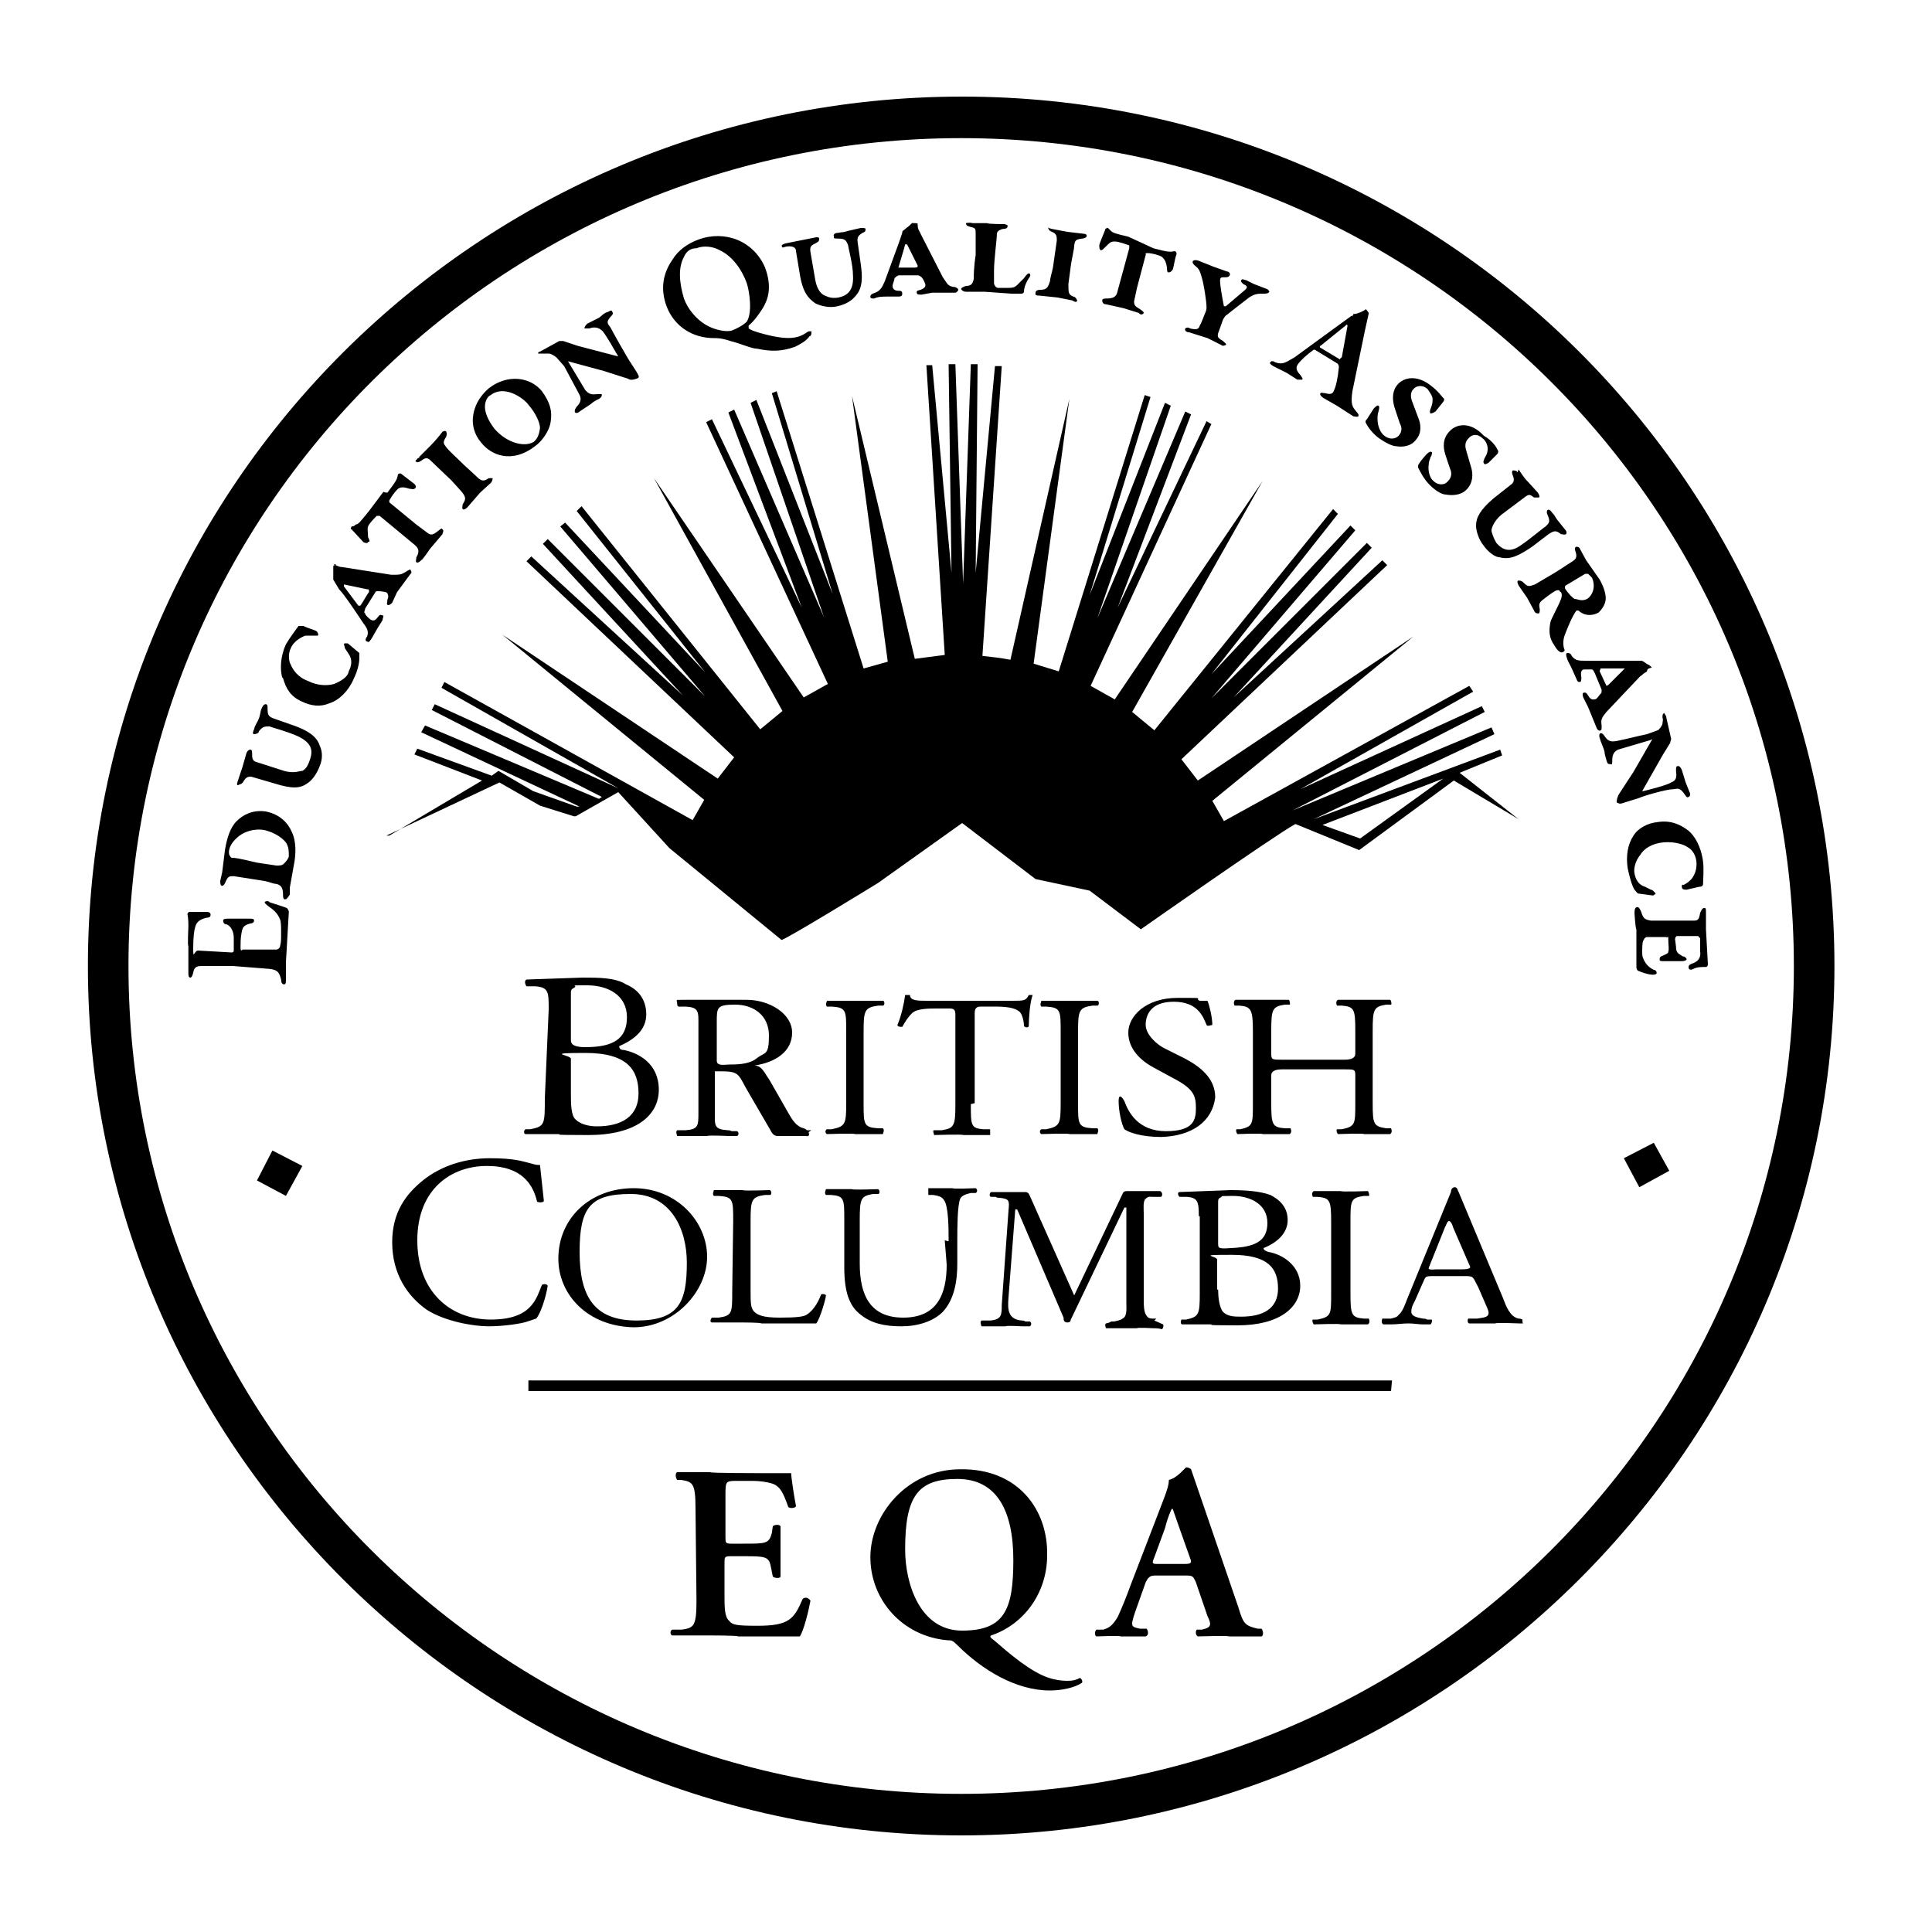 <?xml version="1.0" encoding="utf-8"?>
<!-- Generator: Adobe Illustrator 27.7.0, SVG Export Plug-In . SVG Version: 6.00 Build 0)  -->
<svg version="1.1" baseProfile="tiny" id="Calque_1"
	 xmlns="http://www.w3.org/2000/svg" xmlns:xlink="http://www.w3.org/1999/xlink" x="0px" y="0px" viewBox="0 0 200 200"
	 overflow="visible" xml:space="preserve" fill="currentColor">
<path d="M99.5,14.3c47.6,0,86.2,38.4,86.2,85.7s-38.6,85.7-86.2,85.7S13.3,147.3,13.3,100S51.9,14.3,99.5,14.3 M99.6,10
	c-50,0-90.5,40.4-90.5,90s40.6,90,90.4,90s90.4-40.4,90.4-90S149.5,10,99.6,10L99.6,10z"/>
<path d="M155.5,78.2l-0.2-0.6L136,84.8l18.7-8.8l-0.3-0.7l-20.6,8.6l19.9-10.2l-0.3-0.6l-18.8,8.6l17.9-10.1l-0.4-0.6l-25.4,14
	l-1.2-2.1l20.8-17l-22.3,14.9l-1.7-2.2l21.3-20.1l-0.5-0.5l-15.4,14.2l14.3-15.5l-0.5-0.5l-16.1,16.1l14.9-17.4l-0.5-0.5l-14.4,15.4
	l13.1-16.6l-0.5-0.5l-18.5,22.9l-2.3-1.9l13.5-23.9l-15.3,22.6l-2.5-1.4l12.5-27.1l-0.5-0.3l-9.2,19.3l7.6-20l-0.6-0.3l-9.1,21.4
	l7.6-22l-0.6-0.3l-7.8,19.9l6.3-20.5l-0.6-0.2l-8.9,28.6l-2.6-0.8l3.7-27.4l-6.1,27c-1-0.2-2-0.3-2.9-0.4l2-30H103L101,59.3
	l0.2-21.6h-0.7l-0.8,22.7l-0.8-22.7h-0.7l0.3,21.6l-2-21.5h-0.6l1.9,30l-3.1,0.4L88.2,41l3.7,27.5l-2.5,0.7l-9-28.7l-0.5,0.2
	l6.3,20.8l-7.9-20.1l-0.6,0.3l7.6,22.2l-9.3-21.5l-0.6,0.3L83,62.9l-9.3-19.5l-0.6,0.3l12.6,27.1l-2.5,1.4L67.7,49.5L81,73.6
	l-2.3,1.9L60.2,52.4l-0.5,0.5L73,69.6L58.5,54.1L58,54.5l15,17.6L56.7,55.8l-0.5,0.5L70.7,72L55,57.6l-0.5,0.5L76,78.4l-1.7,2.2
	L52,65.7l20.9,17.1l-1.2,2.1L46,70.6l-0.3,0.6L64,81.6l-19-8.7l-0.3,0.6l17.6,9L62,82.7l-18-7.6l-0.4,0.7L60,83.5h-0.3l-4.5-1.6
	l-3.6-2.1l-0.7,0.5l-7.7-2.8l-0.3,0.6l7,2.7l-9.6,5.7h-0.3L51.7,81l4.2,2.4l3.5,1.1h0.2L64,82l5.3,5.8l11.6,9.5c0.4,0,10-5.9,10-5.9
	l8.7-6.2l7.6,5.8l5.6,1.2l5.3,4c0,0,13.8-9.7,16-10.9l6.6,2.7l9.8-7.2l6.7,4l-6.1-4.8L155.5,78.2L155.5,78.2L155.5,78.2z
	 M140.8,86.8l-3.9-1.4l12.5-4.8L140.8,86.8L140.8,86.8z"/>
<path d="M26.6,122.2l1.6-3.1l3.1,1.6l-1.7,3.1L26.6,122.2L26.6,122.2z M19.5,96c0-0.5,0-0.9-0.1-1.4c0,0,0.1-0.2,0.2-0.2h1.7
	c0.2,0,0.5,0,0.5,0.3c0,0.3-0.3,0.3-0.4,0.3c-0.9,0.2-1.1,0.6-1.2,1c-0.1,0.3-0.2,1-0.2,2.2c0,1.2,0.1,0.2,0.5,0.2l3.5,0.2
	c0,0,0.2,0,0.2-0.2v-1.3c0-0.7-0.3-1.2-0.7-1.4c-0.3,0-0.4-0.2-0.4-0.4s0.3-0.2,0.5-0.2h2.2c0.3,0,0.5,0,0.5,0.2s-0.2,0.3-0.4,0.3
	c-0.7,0.2-0.8,0.4-0.9,1c-0.1,0.5-0.1,1.1-0.1,1.5c0,0.5,0.2,0.2,0.2,0.2h3.5c0.2,0,0.4-0.2,0.4-0.4c0.1-0.3,0.1-0.7,0.1-1.3
	s0-1.1-0.1-1.4c-0.2-0.5-0.5-0.9-1.1-1.3c-0.4-0.3-0.5-0.4-0.5-0.5s0.4-0.2,0.5,0c0.6,0.2,1.3,0.4,1.8,0.6c0,0,0.2,0.2,0.2,0.4
	l-0.3,5.2v1.8c0,0.3,0,0.5-0.2,0.5s-0.3-0.2-0.3-0.5c-0.2-0.8-0.4-1-1.2-1.1l-3.8-0.3h-3.1c-0.5,0-0.9,0-1,0.7
	c-0.1,0.4-0.2,0.5-0.3,0.5c-0.2,0-0.2-0.3-0.2-0.5v-2.8C19.4,98.1,19.5,95.9,19.5,96L19.5,96L19.5,96z M30.2,86.1
	c0.3,0.6,0.5,1.6,0.3,3l-0.5,2.8v0.7c-0.2,0.3-0.3,0.5-0.5,0.5s-0.2-0.3-0.2-0.5c0-0.8-0.3-1-0.7-1.1c-0.3,0-0.7-0.2-1.2-0.3
	l-3.2-0.5c-0.5,0-0.6,0-0.9,0.7c-0.1,0.2-0.2,0.3-0.3,0.3c-0.2,0-0.2-0.3-0.2-0.5l0.2-0.9l0.3-2.4c0.2-1.1,0.5-2.2,1.2-2.9
	c0.6-0.6,1.6-1.2,3-1C29,84.3,29.8,85.2,30.2,86.1L30.2,86.1L30.2,86.1z M24.8,86.5c-0.5,0.4-1,0.9-1.1,1.6c0,0.2,0,0.4,0.1,0.5
	c0,0,0.1,0.2,0.2,0.2c0.3,0,0.5,0,2.6,0.5l2,0.3c0.4,0,0.6,0,0.8-0.2c0.3-0.3,0.5-0.6,0.5-0.8c0-0.4,0-0.8-0.2-1.2
	c-0.2-0.5-1.3-1.3-2.5-1.5C26.4,85.8,25.5,86,24.8,86.5L24.8,86.5z M24.6,80.9l0.5-1.5l0.4-1.4c0.1-0.3,0.3-0.4,0.4-0.4
	c0.2,0,0.2,0.2,0.2,0.5s0,0.7,0.5,0.8l2.8,0.9c1,0.3,1.6,0,1.9,0c0.4-0.2,0.6-0.6,0.8-1.2c0.3-0.9,0.2-1.7-1.3-2.4
	c-1.1-0.5-2.7-0.9-2.9-1c-0.5,0-0.7,0-1.1,0.5c0,0.2-0.3,0.3-0.5,0.3c-0.2,0-0.1-0.3,0-0.5c0.1-0.4,0.1-0.3,0.4-0.9
	c0.3-0.6,0.2-0.9,0.4-1.3c0.1-0.2,0.2-0.4,0.4-0.4s0.2,0.2,0.2,0.5c0,0.6,0.1,0.8,0.7,1l2,0.7c1.4,0.5,2.4,1.1,2.7,2.1
	c0.3,0.6,0.3,1.4,0,2.1c-0.3,0.8-0.8,1.5-1.3,1.8c-0.7,0.5-1.5,0.6-3.4,0l-2.4-0.7c-0.3,0-0.5,0-0.8,0.5c-0.1,0.2-0.3,0.3-0.4,0.3
	C24.5,81.4,24.5,81.2,24.6,80.9L24.6,80.9L24.6,80.9z M29.2,70.1C29,69.3,29,68,29.6,66.7c0.4-0.7,1.1-1.6,1.3-1.9h0.5
	c0.4,0.2,1.1,0.4,1.3,0.5c0.2,0.1,0.3,0.4,0.2,0.5h-1.3c-0.5,0.2-1.2,0.6-1.5,1.3c-0.3,0.6-0.2,1.4,0,1.7c0.2,0.5,0.7,1.3,1.8,1.7
	c1,0.5,2,0.5,2.7,0.3c0.7-0.3,1.4-0.7,1.5-1.3c0.3-0.6,0.4-1.2,0-1.8l-0.4-0.6c0-0.2-0.2-0.5,0-0.5h0.3l1.2,1v0.5
	c0,0.6-0.2,1.4-0.6,2.2c-0.5,1.2-1.5,2.2-2.5,2.5c-0.9,0.4-1.9,0.3-2.9-0.2c-1.1-0.5-1.6-1.3-1.9-2.4L29.2,70.1L29.2,70.1z
	 M34.5,58.4c0.5,0.2,0.6,0.3,0.9,0.3l5.1,0.8c0.9,0,1,0,1.5-0.3c0.3-0.2,0.5-0.3,0.5-0.2c0,0,0.2,0.3,0,0.4l-1.4,1.9l-0.5,1.1
	c-0.2,0.2-0.4,0.3-0.5,0.2c-0.1-0.1,0-0.2,0-0.5c0.2-0.5,0-0.6,0-0.7s-0.6-0.2-0.9-0.2s-0.3,0-0.4,0.2l-1,1.6c0,0.2-0.2,0.4,0,0.5
	c0,0.2,0.4,0.5,0.5,0.6c0.3,0.2,0.5,0.2,0.8-0.2s0.3-0.2,0.5-0.2s0,0.3,0,0.5L39.1,65c-0.3,0.5-0.5,0.9-0.7,1.2
	c-0.2,0.3-0.3,0.3-0.4,0.2c-0.2,0-0.2-0.3,0-0.5c0.2-0.5,0-0.9-0.4-1.4c-0.4-0.6-1.9-2.9-2.5-3.5L34.5,60v-1.4c0,0,0.2-0.2,0.4-0.2
	C34.9,58.4,34.5,58.4,34.5,58.4z M38,61l-2.4-0.5v0.2l1.5,2h0.2c0.3-0.4,0.7-1.2,0.9-1.4C38.2,61,38.2,61,38,61C38,61,38,61,38,61z
	 M40.1,51c1-1.3,1-1.4,1.1-1.9c0,0,0.2-0.2,0.4,0l1.3,1c0.2,0.2,0.2,0.4,0,0.5s-0.2,0-0.5,0c-0.6-0.2-0.9-0.2-1.2,0
	c-0.4,0.4-0.6,0.7-0.9,1.2v0.2l2.8,2.3l1.2,0.9c0.3,0.2,0.5,0.2,1-0.2s0.4-0.3,0.5-0.2c0.2,0.1,0,0.4,0,0.5l-1.1,1.3
	c-0.3,0.3-0.8,1.2-1.1,1.4c-0.2,0.2-0.4,0.3-0.5,0.2c-0.1-0.1,0-0.3,0-0.5c0.4-0.7,0.2-1-0.3-1.4l-3.5-2.9h-0.3
	c-0.2,0.2-0.8,0.8-0.9,1.1s0,0.5,0,1.1c0.2,0.4,0.2,0.5,0,0.5c0,0.2-0.4,0.1-0.5,0l-1.2-1.3c-0.2,0,0-0.3,0-0.3s0.3,0,0.4-0.2
	c0.3,0,0.5-0.3,1.4-1.4l1.5-2C39.8,51,40.1,51,40.1,51z M43.4,47.3l1.2-1.2c0.4-0.4,0.9-1,1.2-1.4c0,0,0.3-0.2,0.4,0
	c0.1,0.2,0,0.4,0,0.5c-0.4,0.6-0.3,0.7,0,1.1s1.1,1.1,1.8,1.8l1.2,1.1c0.6,0.6,0.8,0.7,1.4,0.3H51c0,0,0,0.3-0.2,0.5l-1.1,1
	l-1.3,1.5c-0.2,0.2-0.4,0.3-0.5,0.2s0-0.4,0-0.5c0.4-0.6,0.3-0.8-0.2-1.4l-1-1.1l-2.1-2c-0.3-0.3-0.5-0.4-1,0
	c-0.3,0.2-0.5,0.2-0.6,0l0.3-0.3l0,0C43.4,47.5,43.4,47.3,43.4,47.3z M56.1,40.5c0.8,1.1,1.1,2,0.9,3.2s-1.2,2.2-1.5,2.4
	c-2.5,2-4.7,1-5.7-0.3c-0.7-0.8-1-1.9-0.8-2.9c0.2-1.2,0.9-2.1,1.6-2.7C52.5,38.7,54.9,39,56.1,40.5L56.1,40.5z M50.2,42.1
	c0,0.6,0.3,1.4,1,2.3c1.4,1.6,3.3,1.9,4.1,1.3c0.2-0.2,0.5-0.5,0.6-1.4c0-0.6-0.5-1.6-1.2-2.4c-0.5-0.7-2.5-2.1-3.9-1
	C50.5,41,50.2,41.5,50.2,42.1C50.2,42.1,50.2,42.1,50.2,42.1z M55.9,36.4l2-1.1h0.4l1.5,0.5l4.2,1.1l0,0c-0.4-0.7-1.2-2.1-1.6-2.6
	C62,33.9,61.6,33.8,61,34h-0.5c0-0.2,0.2-0.4,0.3-0.5l1.2-0.6c0.3-0.2,0.5-0.5,0.9-0.6c0.4-0.2,0.4-0.2,0.5,0c0.1,0.2,0,0.3-0.2,0.5
	c-0.4,0.5-0.4,0.6,0,1.1c0.3,0.6,1.5,2.7,1.8,3.2l0.9,1.4c0.3,0.5,0.3,0.6,0,0.7c-0.3,0.1-0.6,0.2-0.9,0l-2.5-0.8l-3.7-1l0,0l1.8,3
	c0.3,0.3,0.5,0.5,1.2,0.4h0.5c0,0.2,0,0.3-0.3,0.5c0,0-0.5,0.2-0.8,0.5l-1.2,0.8c-0.2,0.2-0.5,0.2-0.5,0c0-0.2,0-0.2,0.2-0.5
	c0.5-0.5,0.5-0.9,0.2-1.4l-1.5-2.8L57.6,37c0,0-0.5-0.4-0.8-0.4h-1.1C55.7,36.6,55.7,36.4,55.9,36.4L55.9,36.4L55.9,36.4z
	 M79.2,27.7c0.7,1.9,0.4,3.2-0.3,4.3c-0.4,0.6-0.8,1.2-1.4,1.7V34c0.4,0.3,1.6,0.6,2.5,0.8c1.5,0.3,2.2,0.2,2.8,0
	c0.5-0.2,0.7-0.4,0.9-0.5H84c0,0.2,0,0.5-0.2,0.5c-0.3,0.5-1.1,0.9-1.5,1.1c-1.4,0.5-2.5,0.5-3.9,0.2c-0.6,0-1.6-0.5-2.8-0.8
	c-0.9-0.3-1.3-0.3-1.7-0.3c-2.2,0-4.1-1.2-4.9-3.3c-0.7-1.9-0.3-3.5,0.6-4.8c0.6-1,1.6-1.7,2.7-2.1C75,23.8,78,24.9,79.2,27.7
	C79.1,27.7,79.2,27.7,79.2,27.7z M70.8,26.6c-0.6,1.1-0.5,2.6,0,4.3c0.4,1.1,1.3,2.2,2.4,2.8c0.9,0.5,2.1,0.7,2.6,0.5
	c0.5-0.2,1.1-0.5,1.5-0.9c0.6-0.9,0.3-3.1,0-4c-0.5-1.4-1.5-2.8-2.8-3.4c-0.7-0.4-1.7-0.5-2.4-0.2C71.6,25.7,71.1,25.9,70.8,26.6
	L70.8,26.6L70.8,26.6z M81.3,25.2l1.5-0.3l1.5-0.3c0.4-0.1,0.5,0,0.5,0.1c0,0.2,0,0.3-0.4,0.5c-0.4,0.2-0.6,0.3-0.5,0.9l0.5,2.9
	c0.2,1.1,0.7,1.5,1,1.6c0.4,0.2,0.8,0.3,1.4,0.2c0.9-0.2,1.6-0.7,1.5-2.3c0-1.1-0.5-2.9-0.5-3.1c-0.2-0.5-0.3-0.7-1-0.7
	c-0.7,0-0.4-0.1-0.5-0.3c0-0.2,0.2-0.3,0.5-0.3c0.4-0.1,0.4,0,1-0.2l1.3-0.3c0.3,0,0.5,0,0.5,0.1c0,0.2,0,0.3-0.3,0.4
	c-0.5,0.3-0.6,0.5-0.5,1.1l0.3,2.1c0.2,1.4,0.2,2.5-0.5,3.3c-0.4,0.5-1,0.9-1.9,1.1c-0.8,0.2-1.7,0-2.3-0.3c-0.7-0.5-1.3-1.1-1.6-3
	l-0.4-2.4c0-0.3-0.2-0.5-0.7-0.5S81,25.7,81,25.6C80.8,25.4,81,25.3,81.3,25.2C81.3,25.2,81.3,25.2,81.3,25.2z M95,23.3
	c0,0.5,0.2,0.6,0.3,0.9l2.3,4.5c0.5,0.7,0.5,0.9,1.1,1c0.3,0,0.5,0.2,0.5,0.3c0,0.1-0.2,0.3-0.3,0.3h-2.4l-1.1,0.2
	c-0.3,0-0.5,0-0.5-0.2s0-0.2,0.4-0.3c0.5-0.2,0.5-0.4,0.5-0.5s-0.2-0.6-0.4-0.8c0,0-0.2-0.2-0.4-0.2h-1.9c-0.2,0-0.4,0.2-0.5,0.3
	c0,0.2-0.2,0.6-0.2,0.8c0,0.3,0.2,0.5,0.6,0.5c0.2,0,0.4,0,0.4,0.3s-0.2,0.3-0.5,0.3h-1c-0.5,0-1,0-1.4,0.2c-0.3,0-0.4,0-0.4-0.2
	s0.2-0.3,0.5-0.4c0.5-0.2,0.7-0.5,1-1.2l1.5-4.1l0.3-0.9c0-0.1,0-0.2,0.2-0.3c0.2-0.2,0.4-0.3,0.6-0.5c0.3-0.3,0.2-0.2,0.4-0.2
	C95,23.1,95,23.1,95,23.3C95,23.3,95,23.3,95,23.3z M95,27.5l-1.1-2.2h-0.2c0,0.1-0.7,2.4-0.7,2.4h1.7C95,27.7,95,27.6,95,27.5
	L95,27.5L95,27.5z M100.7,23.1h1.5c0,0.1,1.8,0.1,1.8,0.1s0.4,0.1,0.3,0.2c0,0.1,0,0.3-0.5,0.3c-0.4,0.1-0.6,0.3-0.6,0.5
	c0,0.5-0.3,2.7-0.3,3.8v1.3c0,0.2,0.2,0.5,0.4,0.5h1.1c0.3,0,0.6,0,0.9-0.3l0.7-0.7c0.2-0.3,0.4-0.5,0.5-0.5c0.2,0,0.2,0.3,0,0.5
	c-0.2,0.3-0.5,0.9-0.5,1.4c0,0,0,0.2-0.3,0.2h-1l-2.8-0.2H100c-0.3,0-0.5-0.2-0.5-0.3s0.2-0.2,0.5-0.3c0.6,0,0.7-0.3,0.8-0.7
	c0-0.3,0-1.2,0.2-2.5v-2.2c0-0.5,0-0.6-0.5-0.7c-0.4-0.1-0.5-0.2-0.5-0.4C100,23.1,100.3,23,100.7,23.1L100.7,23.1L100.7,23.1z
	 M108.9,23.7l1.6,0.3l1.7,0.2c0.2,0,0.3,0.1,0.3,0.2c0,0.2-0.3,0.3-0.5,0.3c-0.7,0.1-0.7,0.2-0.8,0.7c0,0.5-0.3,1.5-0.4,2.5
	l-0.2,1.5c0,0.9,0,1.1,0.5,1.3c0.2,0,0.4,0.3,0.4,0.4c0,0.2-0.2,0.2-0.5,0l-1.5-0.3l-1.9-0.2c-0.2,0-0.5,0-0.4-0.3
	c0-0.2,0.2-0.3,0.5-0.3c0.7,0,0.8-0.3,1-0.9c0-0.3,0.2-0.9,0.3-1.4l0.4-2.8c0-0.4,0-0.7-0.5-0.9c-0.3-0.1-0.4-0.3-0.4-0.5
	C108.4,23.6,108.6,23.6,108.9,23.7L108.9,23.7L108.9,23.7z M119.4,25.7c1.5,0.4,1.7,0.4,2.2,0.3c0.1,0,0.2,0.1,0.2,0.3
	c-0.2,0.5-0.3,1.4-0.4,1.6c-0.1,0.2-0.3,0.3-0.4,0.3s-0.2,0-0.2-0.5c-0.1-0.7-0.3-0.9-0.5-1.1c-0.3-0.2-1.1-0.4-1.5-0.4
	c-0.4,0-0.1,0.1-0.2,0.2l-0.9,3.4l-0.3,1.4c0,0.4,0.1,0.5,0.6,0.8c0.3,0.2,0.4,0.3,0.4,0.4c-0.1,0.2-0.4,0.2-0.5,0l-1.6-0.5
	l-1.8-0.4c-0.3,0-0.4-0.2-0.4-0.4c0-0.2,0.3-0.2,0.5-0.2c0.8,0,1-0.3,1.1-0.8l1.2-4.4v-0.3c-0.3-0.1-1.1-0.4-1.5-0.4
	c-0.4,0-0.5,0.1-0.9,0.5c-0.3,0.3-0.4,0.4-0.5,0.4c-0.2,0-0.2-0.3-0.2-0.5s0.5-1.3,0.6-1.6c0-0.2,0.3-0.2,0.3-0.2s0.2,0.2,0.3,0.3
	c0.2,0.2,0.5,0.3,1.8,0.6L119.4,25.7L119.4,25.7L119.4,25.7z M124.1,27l1.5,0.6l1.4,0.5c0.2,0,0.4,0.2,0.3,0.4s-0.3,0.2-0.5,0.2
	c-0.4,0-0.5,0-0.5,0.4c0,0.4,0.2,1.6,0.4,2.6h0.2c0.6-0.5,1.4-1.2,2-1.7c0.3-0.3,0.2-0.4-0.2-0.6c-0.2-0.2-0.3-0.3-0.2-0.4
	c0.1-0.2,0.3,0,0.5,0l0.8,0.4l1.3,0.5c0.1,0,0.3,0.2,0.3,0.3c-0.1,0.2-0.4,0.2-0.5,0.2c-0.7,0-1,0-1.6,0.4c-0.5,0.4-1.7,1.3-2.3,1.8
	c-0.1,0-0.3,0.3-0.4,0.5l-0.5,1.4c-0.1,0.4,0,0.5,0.5,0.8c0.2,0.2,0.4,0.3,0.3,0.4c0,0-0.3,0.2-0.5,0L125,35l-1.9-0.6
	c-0.3,0-0.5-0.2-0.4-0.4c0,0,0.2-0.2,0.5,0c0.8,0.2,0.9,0,1-0.3c0.2-0.3,0.5-1.2,0.6-1.4c0.1-0.2,0.1-0.4,0.1-0.5
	c0-0.6-0.3-2.5-0.5-3.1c-0.2-0.7-0.3-0.9-0.7-1.2c-0.2-0.2-0.3-0.3-0.2-0.5C123.7,26.9,123.8,26.9,124.1,27L124.1,27L124.1,27z
	 M141.7,32.4l-0.4,1.8l-1.3,6.3c-0.2,1.4,0,1.6,0.4,2.1c0.2,0.2,0.3,0.4,0.2,0.5s-0.3,0-0.5,0l-1.7-1.1l-1.4-0.8
	c-0.3-0.2-0.4-0.4-0.3-0.5s0.2,0,0.5,0c0.6,0.2,0.8,0,0.9-0.3c0.2-0.4,0.4-1.3,0.5-2.4c0,0,0-0.3-0.2-0.4l-2.3-1.4H136
	c-1.1,0.8-1.6,1.4-1.7,1.6s-0.2,0.5,0.3,1c0.2,0.3,0.3,0.4,0.2,0.5h-0.5l-1.1-0.7l-1.4-0.7c-0.3-0.2-0.4-0.3-0.3-0.4s0.2-0.2,0.5,0
	c0.8,0.3,1.1,0,2-0.5c0.7-0.5,4.5-3.3,5.9-4.3c0.1,0,0.2,0,0.2-0.2h0.1c0.3,0,1-0.3,1.2-0.5L141.7,32.4l0,0.4l0,0L141.7,32.4
	L141.7,32.4z M138.9,37l0.6-3.3c0,0-0.1-0.2-0.2,0l-2.6,2.1c-0.1,0-0.1,0.2,0,0.2l2,1.2C138.8,37,138.9,37,138.9,37z M149.5,41.3
	c0,0,0,0.2-0.1,0.3l-0.8,1c-0.3,0.2-0.5,0.2-0.5,0.2c-0.1,0-0.1-0.3,0-0.5c0.2-0.5,0.2-0.7,0.2-1s-0.3-0.7-0.5-1
	c-0.5-0.5-1.2-0.4-1.5,0c-0.3,0.3-0.3,0.8-0.1,1.3l0.6,1.6c0.3,0.7,0.4,1.6-0.2,2.3c-0.5,0.7-1.4,0.8-2,0.7c-0.5,0-1.2-0.4-1.8-0.8
	c-0.7-0.5-1.2-1.2-1.4-1.6c-0.1-0.2,0-0.3,0.1-0.4l0.7-1.1c0.2-0.2,0.4-0.4,0.5-0.3c0.1,0,0.1,0.3,0,0.6c-0.1,0.3-0.1,0.5-0.1,0.8
	c0,0.7,0.3,1.4,0.7,1.7c0.5,0.4,1.1,0.4,1.5,0c0.4-0.5,0.3-0.9,0.1-1.3l-0.5-1.5c-0.2-0.6-0.4-1.6,0.2-2.4c0.7-0.9,2.1-1.1,3.5,0
	C148.9,40.5,149.2,41,149.5,41.3L149.5,41.3L149.5,41.3z M155.1,46.7c0,0,0,0.2-0.1,0.3l-0.9,0.9c-0.3,0.2-0.5,0.2-0.5,0
	c-0.1,0,0-0.3,0.1-0.5c0.3-0.5,0.3-0.7,0.3-1s-0.2-0.8-0.5-1c-0.5-0.5-1.1-0.5-1.5,0c-0.3,0.3-0.4,0.7-0.2,1.3l0.5,1.7
	c0.2,0.7,0.2,1.6-0.5,2.3c-0.6,0.6-1.5,0.6-2.1,0.5c-0.5,0-1.2-0.5-1.7-1c-0.6-0.6-1-1.4-1.2-1.8c0-0.2,0-0.3,0.1-0.4
	c0.1-0.2,0.6-0.8,0.8-1c0.2-0.2,0.4-0.3,0.5-0.2c0.1,0,0,0.4-0.1,0.5c-0.1,0.3-0.2,0.5-0.2,0.8c-0.1,0.6,0.1,1.4,0.5,1.7
	c0.4,0.4,1.1,0.5,1.5,0c0.4-0.4,0.4-0.9,0.2-1.3l-0.5-1.5c-0.2-0.7-0.3-1.6,0.5-2.4c0.8-0.8,2.2-0.9,3.5,0.5
	C154.6,45.7,154.9,46.3,155.1,46.7L155.1,46.7L155.1,46.7z M157.2,48.6c0.3,0.4,0.5,0.8,1,1.3l1,1.1c0.2,0.3,0.2,0.5,0.1,0.5h-0.5
	c-0.4-0.3-0.5-0.4-1,0l-2.4,1.8c-0.8,0.7-1,1.4-1,1.6s0.2,0.8,0.5,1.3c0.6,0.7,1.4,1.1,2.6,0.2c0.9-0.6,2.3-1.8,2.5-1.9
	c0.4-0.4,0.5-0.5,0.2-1.2c-0.1-0.2-0.1-0.4,0-0.5s0.3,0,0.5,0.3c0.3,0.3,0.2,0.3,0.5,0.7l0.8,1c0.2,0.2,0.2,0.4,0.1,0.5
	s-0.3,0-0.5,0c-0.5-0.4-0.7-0.4-1.3,0l-1.7,1.3c-1.2,0.8-2.2,1.4-3.3,1.1c-0.5,0-1.2-0.5-1.7-1.2c-0.5-0.6-0.8-1.5-0.8-2.1
	c0-0.8,0.4-1.6,1.8-2.8l1.9-1.5c0.2-0.2,0.3-0.4,0.1-0.9c-0.1-0.2-0.1-0.4,0-0.5c0.2,0,0.4,0,0.5,0.2l0,0L157.2,48.6L157.2,48.6z
	 M163.6,56.9l0.6,1.1l1.4,2c0.5,0.9,0.7,1.7,0.6,2.2c-0.1,0.5-0.4,0.9-0.7,1.2c-0.9,0.5-1.7,0.2-2.1-0.2h-0.2
	c-0.4,0.5-0.9,1.7-1.2,2.5c-0.2,0.5-0.2,1-0.1,1.4c0.1,0.2,0.1,0.3-0.1,0.4c-0.2,0.1-0.5,0-0.9-0.7c-0.5-0.7-0.6-1.4-0.4-2.4
	c0.1-0.4,0.8-1.6,1.1-2.4c0.1-0.3,0.1-0.5,0-0.7c0,0-0.1,0-0.2-0.2h-0.2c-0.2,0-1,0.6-1.5,1c-0.4,0.3-0.4,0.5-0.3,1
	c0,0,0,0.4-0.1,0.4c-0.2,0-0.4,0-0.5-0.3l-0.7-1.3l-0.9-1.3c-0.1-0.2-0.2-0.5,0-0.5c0.1,0,0.3,0,0.5,0.2c0.5,0.5,0.6,0.4,1.2,0.2
	l2.2-1.3l1.7-1.1c0.3-0.2,0.5-0.4,0.3-1c-0.1-0.2-0.1-0.5,0.1-0.5C163.3,56.6,163.5,56.6,163.6,56.9L163.6,56.9L163.6,56.9z
	 M164.4,59.4h-0.3l-2,1.2c-0.1,0-0.1,0.2-0.1,0.3c0.3,0.5,0.8,1,1,1.1c0.3,0,0.7,0.3,1.3,0c0.6-0.4,0.9-1.3,0.5-2.2
	C164.6,59.6,164.5,59.5,164.4,59.4L164.4,59.4L164.4,59.4z M170.5,69.5c-0.5,0.3-0.5,0.4-0.7,0.5l-3.5,3.7c-0.5,0.6-0.6,0.8-0.5,1.4
	c0,0.4,0,0.5-0.1,0.5c-0.1,0.1-0.3,0-0.4-0.2l-0.9-2.2l-0.5-1c-0.1-0.3-0.1-0.5,0.1-0.5c0.2,0,0.2,0,0.4,0.3
	c0.3,0.5,0.5,0.4,0.7,0.4c0.2,0,0.5-0.5,0.6-0.6c0.1,0,0.1-0.2,0.1-0.4l-0.7-1.7c-0.1-0.2-0.2-0.4-0.3-0.4h-0.8
	c-0.3,0-0.4,0.3-0.3,0.8c0,0.2,0,0.4-0.1,0.5c-0.2,0-0.3,0-0.4-0.3l-0.4-0.9c-0.2-0.5-0.5-0.9-0.6-1.3c-0.1-0.3-0.1-0.4,0-0.5
	c0.2,0,0.4,0,0.5,0.3c0.4,0.5,0.7,0.5,1.5,0.5h5.7c0.2,0,0.5,0.3,0.7,0.4c0.1,0,0.3,0.2,0.4,0.3C170.7,69.2,170.5,69.2,170.5,69.5
	L170.5,69.5L170.5,69.5z M166.5,70.9l1.7-1.7h-2.5c0,0-0.1,0.2-0.1,0.3l0.7,1.5L166.5,70.9L166.5,70.9z M172.5,74.3l0.5,2.2
	c0,0-0.1,0.3-0.1,0.4l-0.8,1.3l-2.1,3.7h0.1c0.8-0.2,2.4-0.6,2.9-0.9c0.5-0.2,0.6-0.5,0.5-1.2c0-0.3,0-0.5,0.2-0.5s0.3,0.2,0.4,0.4
	l0.4,1.3l0.4,1c0.1,0.2,0.1,0.4-0.1,0.5c-0.2,0.1-0.2,0-0.5-0.4c-0.4-0.5-0.5-0.5-1.1-0.4c-0.7,0-3.1,0.7-3.5,0.9l-1.6,0.5
	c-0.5,0.2-0.6,0-0.7,0s0-0.6,0.2-0.9l1.5-2.3l1.9-3.3c0,0,0-0.2-0.1,0l-3.4,1c-0.4,0.2-0.6,0.5-0.6,1.1c0,0.6-0.1,0.4-0.2,0.4
	c-0.2,0-0.3,0-0.4-0.4s-0.2-0.6-0.2-0.9c-0.1-0.4-0.4-1-0.5-1.4c-0.1-0.3,0-0.5,0.1-0.5s0.2,0,0.4,0.3c0.4,0.6,0.7,0.6,1.3,0.5
	c1-0.2,2.1-0.5,3.1-0.7l1.1-0.4c0.1,0,0.5-0.5,0.5-0.7c0-0.2,0.1-0.4,0-0.6c0-0.3,0-0.4,0.2-0.5C172.3,74,172.5,74,172.5,74.3
	L172.5,74.3L172.5,74.3z M174.8,86c0.6,0.5,1.3,1.6,1.5,3.2c0.1,0.8,0,2,0,2.3c0,0.3-0.3,0.3-0.4,0.3l-1.3,0.3c-0.2,0-0.5,0-0.5-0.3
	c0-0.3,0.1-0.2,0.2-0.2c0.4-0.2,0.6-0.4,0.8-0.6c0.4-0.5,0.6-1.2,0.5-1.9s-0.5-1.2-0.9-1.4c-0.4-0.3-1.4-0.6-2.5-0.5s-2,0.6-2.4,1.3
	c-0.5,0.6-0.7,1.4-0.6,1.9c0.1,0.6,0.4,1.2,1.1,1.4l0.6,0.3c0.2,0,0.4,0.3,0.5,0.4c0,0-0.2,0.2-0.3,0.2l-1.5-0.2
	c-0.1,0-0.3-0.3-0.4-0.4c-0.3-0.5-0.5-1.3-0.7-2.2c-0.2-1.3,0-2.5,0.6-3.4c0.5-0.8,1.5-1.3,2.5-1.4C172.9,84.9,173.9,85.3,174.8,86
	C174.8,86,174.8,86,174.8,86z M173.5,98c0,0.6,0.2,0.7,0.7,1c0.2,0,0.4,0.2,0.4,0.3c0,0.1-0.2,0.2-0.5,0.2h-1.8
	c-0.4,0-0.5,0-0.5-0.2s0.1-0.3,0.4-0.4c0.4-0.2,0.5-0.2,0.5-0.4c0.1-0.2,0-0.7,0-1.3c0-0.5-0.1,0-0.2-0.2h-2c-0.2,0-0.3,0.2-0.4,0.4
	c-0.1,0.2-0.1,0.8-0.1,1c0,0.4,0,0.6,0.1,0.8c0.2,0.5,0.5,0.9,1.1,1.2c0.2,0,0.3,0.2,0.3,0.3c0,0.2-0.3,0.2-0.4,0.2
	c-0.5,0-1.3-0.3-1.5-0.4c-0.1,0-0.2-0.2-0.2-0.4v-3.9c-0.1,0-0.2-1.7-0.2-1.7c0-0.4,0.1-0.6,0.3-0.6s0.3,0.3,0.4,0.5
	c0.2,0.7,0.4,0.8,1,0.9h4.5c0.4,0,0.5-0.2,0.6-0.8c0.1-0.2,0.2-0.5,0.4-0.5s0.2,0,0.2,0.5v1.7l0.2,3.6c0,0,0,0.3-0.2,0.3
	c-0.5,0-0.9,0-1.3,0.2s-0.5,0-0.5-0.2c0-0.2,0.2-0.3,0.5-0.4c0.5-0.2,0.8-0.6,0.7-1.2v-1.4c0,0-0.1,0-0.2-0.2h-2.2
	c-0.1,0-0.2,0.2-0.2,0.3L173.5,98L173.5,98L173.5,98z M172.8,121.2l-3.1,1.7l-1.6-3l3.1-1.6L172.8,121.2L172.8,121.2L172.8,121.2z
	 M72,156.2c0-2.7-0.3-2.8-1.5-3h-0.4c-0.2-0.3-0.2-0.7,0-0.8h3.4c0,0.1,4.9,0.1,4.9,0.1h3.5c0,0.4,0.3,2.4,0.5,3.4
	c0,0.2-0.6,0.3-0.8,0.1c-0.5-1.4-0.8-2.1-1.6-2.4c-0.6-0.2-1.4-0.3-2.1-0.3h-1.7c-1.1,0-1.1,0.1-1.1,1.5v4.3c0,0.6,0,0.7,0.6,0.7
	h1.3c2.3,0,2.6,0,2.9-1.1L80,158c0.2-0.2,0.7-0.2,0.8,0v5.2c0,0.2-0.6,0.2-0.8,0l-0.2-1c-0.2-1.1-0.6-1.1-2.9-1.1h-1.3
	c-0.6,0-0.6,0.1-0.6,0.7v3.3c0,1.3,0,2.3,0.5,2.7c0.3,0.4,0.7,0.5,2.9,0.5c3.3,0,3.8-0.7,4.7-2.8c0.3-0.2,0.6-0.1,0.8,0.2
	c-0.2,1.1-0.7,3.1-1.1,3.7h-6.4c0-0.1-2.9-0.1-2.9-0.1h-3.9c-0.2,0-0.3-0.5,0-0.6h1c1.2-0.2,1.5-0.3,1.5-3L72,156.2L72,156.2
	L72,156.2z M108.4,161c0,4-2.5,7.2-5.8,8.3c-0.2,0.1,0,0.3,0.3,0.5c1.5,1.3,3.8,3.3,5.7,3.9c0.6,0.2,1.3,0.3,1.9,0.3
	s0.9-0.1,1.3-0.3c0.2,0.1,0.3,0.4,0.2,0.5c-0.7,0.5-2.1,0.8-3.3,0.8c-3.5,0-7-2.1-9.6-4.7c-0.5-0.5-0.6-0.5-1-0.5
	c-4.7-0.4-8-4.2-8-8.6c0-4.4,3.8-9.1,9.3-9.1C105.4,152,108.5,156.3,108.4,161L108.4,161z M93.7,160.4c0,3.5,1.5,8.4,5.9,8.4
	c4.4,0,5.3-2.2,5.3-7.3s-1.7-8.4-5.8-8.4S93.7,154.9,93.7,160.4L93.7,160.4z M119.5,163.1c-0.5,0-0.7,0.3-0.9,0.7l-1.1,3.1
	c-0.5,1.5-0.4,1.5,0.5,1.7h0.7c0.2,0.3,0.2,0.7-0.1,0.8H116c0-0.1-2.5,0-2.5,0c-0.2-0.1-0.2-0.5,0-0.7h0.7c0.7-0.2,1-0.5,1.5-1.3
	c0.5-1.1,0.9-2.1,1.3-3.2l3.5-9.1c0.3-0.8,0.5-1.4,0.5-1.9c0.9-0.2,1.7-1.3,1.8-1.3c0.2,0,0.4,0.1,0.5,0.2l1.2,3.5l3.7,10.8
	c0.5,1.7,0.7,1.9,2,2.2h0.4c0.2,0.3,0.2,0.7,0,0.8h-3.4c0-0.1-3.2,0-3.2,0c-0.2-0.1-0.3-0.5-0.1-0.7h0.5c0.9-0.2,1.1-0.4,0.6-1.4
	l-1.2-3.5c-0.3-0.7-0.4-0.7-1.1-0.7L119.5,163.1L119.5,163.1z M122.6,161.9c0.7,0,0.8-0.1,0.6-0.6l-1.1-3.1l-0.7-2h-0.1
	c-0.1,0.2-0.4,0.8-0.7,2l-1.1,3c-0.3,0.7-0.2,0.7,0.4,0.7L122.6,161.9L122.6,161.9z"/>
<path d="M56.8,104.5c0-1.8,0-2.3-1.4-2.4h-0.9c-0.2-0.3-0.2-0.6,0-0.7l5.8-0.2c1.7,0,3.4,0,4.5,0.7c1.2,0.5,2.1,1.5,2.1,3.1
	s-1.2,2.6-2.8,3.3c0,0.3,0.2,0.4,0.5,0.4c1.5,0.3,3.6,1.4,3.6,4.1s-2.4,4.7-7.3,4.7s-2.1-0.1-3.3-0.1h-3.2c-0.2,0-0.2-0.4,0-0.5h0.5
	c1.5-0.3,1.5-0.5,1.5-3.2L56.8,104.5C56.9,104.5,56.8,104.5,56.8,104.5z M59.1,107.7c0,0.5,0.5,0.7,1.5,0.7c2.8,0,4.3-0.8,4.3-3.1
	s-2-3.3-4.1-3.3s-1,0-1.3,0.2s-0.4,0.2-0.4,0.6C59.1,102.9,59.1,107.7,59.1,107.7z M59.1,113.3c0,0.9,0,2.2,0.5,2.6
	c0.5,0.5,1.4,0.7,2.2,0.7c2.5,0,4.3-1,4.3-3.4c0-2.4-1.1-4.2-5.5-4.2s-1.5,0.2-1.5,0.6V113.3C59.1,113.3,59.1,113.3,59.1,113.3z
	 M87.6,106.8c0-2.2,0-2.5-1.5-2.6h-0.5c-0.2-0.2,0-0.5,0-0.6h5.8c0.2,0,0.2,0.5,0,0.5h-0.5c-1.4,0.2-1.5,0.5-1.5,2.7v7.4
	c0,2.2,0,2.5,1.5,2.6h0.5c0.2,0.2,0,0.5,0,0.6h-2.9c0-0.1-2.9,0-2.9,0c-0.2-0.1-0.2-0.4,0-0.5h0.5c1.4-0.3,1.5-0.5,1.5-2.7
	L87.6,106.8C87.6,106.8,87.6,106.8,87.6,106.8z M100.5,114.3c0,2.2,0,2.5,1.3,2.6h0.7v0.6h-2.8c0-0.1-3,0-3,0c0-0.1-0.2-0.5,0-0.5
	h0.8c1.3-0.2,1.4-0.5,1.4-2.7V105c0-0.5-0.2-0.6-0.6-0.6H97c-0.9,0-2.1,0-2.6,0.5s-0.7,0.9-1,1.4c-0.2,0-0.5,0-0.5-0.2
	c0.4-0.9,0.7-2.3,0.8-3.1h0.5c0,0.6,0.8,0.6,1.8,0.6h8.8c1.2,0,1.4,0,1.7-0.6h0.4c-0.3,0.8-0.4,2.5-0.4,3.2c0,0.2-0.4,0.2-0.5,0l0,0
	c0-0.5-0.2-1.3-0.5-1.5c-0.5-0.4-1.4-0.5-2.5-0.5h-1.5c-0.5,0-0.6,0.3-0.6,0.7v9.3L100.5,114.3L100.5,114.3z M109.8,106.8
	c0-2.2,0-2.5-1.5-2.6h-0.5c-0.2-0.2,0-0.5,0-0.6h5.8c0.2,0,0.2,0.5,0,0.5h-0.5c-1.4,0.2-1.5,0.5-1.5,2.7v7.4c0,2.2,0,2.5,1.5,2.6
	h0.5c0.2,0.2,0,0.5,0,0.6h-2.9c0-0.1-2.9,0-2.9,0c-0.2-0.1-0.2-0.4,0-0.5h0.5c1.4-0.3,1.5-0.5,1.5-2.7L109.8,106.8
	C109.8,106.8,109.8,106.8,109.8,106.8z M120.2,117.7c-2.1,0-3.4-0.5-3.8-0.8c-0.3-0.5-0.6-1.9-0.6-2.9c0-1,0.5-0.2,0.6,0
	c0.4,1.1,1.4,3.1,4.3,3.1c2.9,0,3.1-1.2,3.1-2.4c0-1.2-0.2-1.9-2-2.9l-2.4-1.3c-1.3-0.7-2.6-1.9-2.6-3.6s1.8-3.6,5.1-3.6
	c3.3,0,1.6,0,2.3,0.3h0.8c0.2,0.5,0.5,1.7,0.5,2.5c-0.1,0-0.5,0.2-0.6,0c-0.4-1-1-2.4-3.4-2.4c-2.4,0-2.9,1.4-2.9,2.4
	c0,1,1.2,2.1,2.1,2.5l2,1c1.5,0.8,3.1,2,3.1,4C125.5,116.1,123.4,117.6,120.2,117.7L120.2,117.7L120.2,117.7z M132.7,110.7
	c-0.7,0-1.1,0.2-1.1,0.6v2.9c0,2.2,0.1,2.5,1.4,2.6h0.6c0.1,0.2,0.1,0.5-0.1,0.6h-2.8c0-0.1-2.6,0-2.6,0c-0.1-0.1-0.2-0.4-0.1-0.5
	h0.4c1.3-0.3,1.3-0.5,1.3-2.7v-7.5c0-2.2-0.2-2.5-1.4-2.6h-0.5c-0.1-0.2-0.1-0.5,0.1-0.6h5.5c0.1,0,0.2,0.5,0.1,0.5h-0.5
	c-1.3,0.2-1.4,0.5-1.4,2.7v2.4c0,0.6,0.1,0.6,1.1,0.6h6.5c0.7,0,1.1-0.2,1.1-0.6v-2.4c0-2.2-0.1-2.5-1.4-2.6h-0.5
	c-0.1-0.2-0.1-0.5,0.1-0.6h5.4c0.1,0,0.2,0.5,0.1,0.5h-0.5c-1.3,0.2-1.4,0.5-1.4,2.7v7.5c0,2.2,0.1,2.4,1.4,2.6h0.5
	c0.1,0.2,0.1,0.5-0.1,0.6h-2.7c0-0.1-2.7,0-2.7,0c-0.1-0.1-0.2-0.4-0.1-0.5h0.5c1.4-0.3,1.4-0.5,1.4-2.7v-2.9c0-0.6-0.1-0.6-1.1-0.6
	L132.7,110.7L132.7,110.7L132.7,110.7z M43.9,122.1c1.8-1.4,4.2-2.2,6.8-2.2c2.6,0,3.3,0.3,4.5,0.6c0.3,0.1,0.5,0.1,0.7,0.1l0.4,3.7
	c0,0.2-0.5,0.2-0.7,0.1c-0.4-1.7-1.5-3.7-5.2-3.7s-7.2,2.4-7.2,7.7s3.4,8.2,7.6,8.2s4.7-2.1,5.3-3.6c0.2-0.1,0.5-0.1,0.6,0.1
	c-0.2,1.3-0.8,3-1.2,3.4c-0.3,0.1-0.6,0.2-0.9,0.3c-0.5,0.2-2.4,0.5-4,0.5c-1.6,0-4.5-0.5-6.4-1.7c-2-1.4-3.6-3.7-3.6-7
	C40.6,125.5,42,123.6,43.9,122.1L43.9,122.1L43.9,122.1z M57.8,130.3c0-4.2,3.3-7.3,7.8-7.3c4.5,0,7.6,3.5,7.6,7.1
	c0,3.6-3.4,7.3-7.6,7.3C60.8,137.3,57.8,134,57.8,130.3z M71.1,130.7c0-3.4-1.6-7.1-5.8-7.1S60,125,60,129.6c0,4.6,1.5,7.1,5.9,7.1
	S71.1,134.8,71.1,130.7C71.1,130.7,71.1,130.7,71.1,130.7z M98.2,128.5c0-1.3,0-3.7-0.5-4.3c-0.2-0.3-0.5-0.4-1.1-0.5h-0.5V123h2.5
	c0,0.1,2.4,0,2.4,0c0.2,0.1,0.2,0.4,0,0.5h-0.5c-0.5,0.1-1,0.3-1.1,0.6c-0.3,0.7-0.3,3.1-0.3,4.3v2.4c0,1.8-0.3,3.7-1.5,5
	c-1,1-2.6,1.5-4.3,1.5s-3.1-0.3-4.2-1.2c-1.2-0.9-1.7-2.4-1.7-4.9v-4.9c0-2.2,0-2.5-1.4-2.6h-0.5c-0.2-0.2,0-0.5,0-0.6h2.7
	c0,0.1,2.7,0,2.7,0c0.2,0.1,0.2,0.5,0,0.5h-0.5c-1.3,0.2-1.4,0.5-1.4,2.7v4.5c0,3.3,1.1,5.6,4.5,5.6c3.5,0,4.5-2.4,4.5-5.5l-0.2-2.5
	L98.2,128.5L98.2,128.5z M124.1,125.9c0-1.5-0.1-1.9-1.2-2h-0.8c-0.2-0.2-0.2-0.5,0-0.5l0,0l5.3-0.2c1.5,0,3,0.1,4.1,0.5
	c1,0.5,1.8,1.3,1.8,2.6s-1,2.3-2.5,2.9c0,0.2,0.2,0.3,0.5,0.4c1.3,0.2,3.3,1.3,3.3,3.5s-2.1,4.1-6.5,4.1s-1.9-0.1-2.9-0.1h-2.8
	c-0.2,0-0.2-0.3-0.1-0.5h0.5c1.3-0.3,1.4-0.5,1.4-2.7V125.9L124.1,125.9L124.1,125.9z M126.1,128.7c0,0.5,0,0.6,1.3,0.5
	c2.5-0.1,3.8-0.7,3.8-2.6c0-1.9-1.7-2.8-3.6-2.8c-1.9,0-0.9,0.1-1.1,0.1c-0.3,0.1-0.4,0.2-0.4,0.5V128.7L126.1,128.7L126.1,128.7z
	 M126.1,133.5c0,0.7,0.1,1.8,0.5,2.3c0.5,0.5,1.2,0.5,1.9,0.5c2.2,0,3.8-0.8,3.8-2.9s-1-3.5-4.8-3.5s-1.5,0.1-1.5,0.5V133.5
	L126.1,133.5L126.1,133.5z M84,117h-0.5c0-0.1-0.3-0.2-0.3-0.2c-0.8-0.2-1.2-0.9-1.6-1.6l-2-3.5c-0.4-0.5-0.7-1.4-1.5-1.4
	c2.1-0.3,3.9-1.4,3.9-3.4s-2.4-3.4-4.7-3.4h-6.7c-0.8,0-0.5,0-0.5,0.4s0.2,0.3,0.6,0.3c1.7,0,1.6,0.5,1.6,1.9v9.1
	c0,1.3,0,1.7-1.3,1.8h-0.9c-0.2,0.2,0,0.5,0,0.6h3.1c0-0.1,2.3,0,2.3,0h0.8c0.2-0.1,0.2-0.4,0-0.5h-0.6c0-0.1-0.4-0.1-0.4-0.1
	c-1.4-0.1-1.3-0.5-1.3-1.8v-4.3h0.5c1.9,0,1.9,0.2,2.7,1.7l2.5,4.3c0.2,0.4,0.4,0.7,0.8,0.7h2.9c0.4,0.1,0.4-0.2,0.3-0.4L84,117
	L84,117z M75.5,110.2c-0.5,0-1.3,0.2-1.3-0.4v-4c0-1.5,0-1.8,1.9-1.8c1.9,0,3.5,1.1,3.5,3.2s-0.4,1.7-1.2,2.3
	C77.7,110.1,76.7,110.2,75.5,110.2C75.5,110.2,75.5,110.2,75.5,110.2z M75.9,126.4c0-2.2,0-2.5-1.5-2.6h-0.5c-0.2-0.2,0-0.5,0-0.6h3
	c0,0.1,2.8,0,2.8,0c0.2,0.1,0.2,0.5,0,0.5h-0.5c-1.4,0.2-1.5,0.5-1.5,2.7v7.2c0,1.4,0,1.9,0.5,2.3c0.3,0.2,0.7,0.5,2.5,0.5
	c1.8,0,2.5-0.1,2.8-0.3c0.5-0.3,1.1-1,1.5-2.1c0.2-0.1,0.5,0,0.5,0.1c0,0.3-0.6,2.4-1,2.9h-5.7c0-0.1-2.1-0.1-2.1-0.1h-3
	c-0.2,0-0.2-0.3,0-0.5h0.7c1.4-0.2,1.4-0.5,1.4-2.7L75.9,126.4L75.9,126.4L75.9,126.4z M137.8,126.5c0-2.2-0.1-2.5-1.4-2.6h-0.5
	c-0.1-0.2-0.1-0.5,0.1-0.6h2.8c0,0.1,2.8,0,2.8,0c0.1,0.1,0.2,0.5,0.1,0.5h-0.5c-1.4,0.2-1.4,0.5-1.4,2.7v7.4c0,2.2,0.1,2.5,1.4,2.6
	h0.5c0.1,0.2,0.1,0.5-0.1,0.6h-2.8c0-0.1-2.8,0-2.8,0c-0.1-0.1-0.2-0.4-0.1-0.5h0.5c1.4-0.3,1.4-0.5,1.4-2.7V126.5L137.8,126.5z
	 M119.7,136.5h-0.4c-0.3,0-0.5-0.1-0.6-0.3c-0.3-0.3-0.3-1.2-0.3-1.5v-9.1c0-0.4-0.1-1.3,0.2-1.5c0.3-0.3,0.5-0.2,0.7-0.2h0.9
	c0.2-0.2,0.1-0.5-0.1-0.6h-3.3c-0.3,0-0.5,0-0.6,0.3l-5,10.5l-4.5-10.1c-0.2-0.4-0.2-0.6-0.6-0.6h-3.5c-0.2,0.1-0.2,0.5,0,0.5h0.5
	c0,0.1,0.4,0.1,0.4,0.1c1,0.1,1,0.3,0.9,1.3l-0.7,9.8c0,1,0,1.5-1.2,1.6h-0.9c-0.2,0.2,0,0.5,0,0.6h2.5c0-0.1,1.7,0,1.7,0h0.8
	c0.2-0.1,0.2-0.4,0-0.5h-0.5c0-0.1-0.3-0.1-0.3-0.1c-1.5-0.1-1.5-1.2-1.4-2.4l0.7-9.1h0.2l4.8,11.2c0,0.2,0,0.5,0.4,0.5
	c0.4,0,0.3-0.3,0.4-0.4l5.5-11.5h0.2v10c0,0.4,0.1,1.3-0.4,1.5c-0.2,0.2-0.9,0.3-0.9,0.3h-0.3c0,0.1-0.5,0.2-0.5,0.2
	c-0.2,0.1,0,0.5,0,0.5h3.2c0-0.1,1.7,0,1.7,0c0.3,0,0.5,0,0.9,0.1c0.1-0.1,0.2-0.4,0.1-0.5l-0.9-0.4L119.7,136.5L119.7,136.5z
	 M157.6,136.6L157.6,136.6c-0.2-0.1-0.3-0.1-0.4-0.1c-0.9-0.2-1.3-1.3-1.6-2.1l-4.6-11c-0.1-0.1-0.1-0.5-0.4-0.5s-0.4,0.3-0.4,0.5
	l-4.5,11c-0.2,0.5-0.5,1.4-0.9,1.7c-0.2,0.3-0.5,0.3-0.8,0.4h-0.9c-0.1,0.2-0.1,0.5,0.1,0.6h0.8c0.6,0,1.2-0.1,1.8-0.1
	c0.6,0,1,0.1,1.5,0.1h0.8c0.1-0.1,0.2-0.4,0.1-0.5h-0.5c0-0.1-0.4-0.1-0.4-0.1c-0.5-0.1-1.2-0.2-1.2-0.7c0-0.5,0.2-0.8,0.4-1.2
	l0.7-1.6c0.4-0.8,0.2-0.9,1.1-0.9h3.2c1.1,0,0.9,0,1.5,1.1l0.7,1.6c0.1,0.3,0.4,0.8,0.4,1.1c0,0.5-0.6,0.5-1.2,0.6H152
	c-0.1,0.1-0.1,0.5,0.1,0.5h2.7c0-0.1,2.5,0,2.5,0h0.4C157.6,137.1,157.6,136.7,157.6,136.6L157.6,136.6L157.6,136.6z M151.4,131.4
	h-2.7c-0.1,0-0.8,0.1-0.8-0.1c0-0.2,0.1-0.2,0.1-0.3l1.6-4c0.1-0.1,0.2-0.6,0.4-0.6s0.4,0.5,0.4,0.6l1.6,3.7c0,0,0.2,0.4,0.2,0.5
	C152.1,131.4,151.5,131.4,151.4,131.4L151.4,131.4z M144.1,142.9H54.7v1.1H144L144.1,142.9L144.1,142.9L144.1,142.9L144.1,142.9z"/>
</svg>
